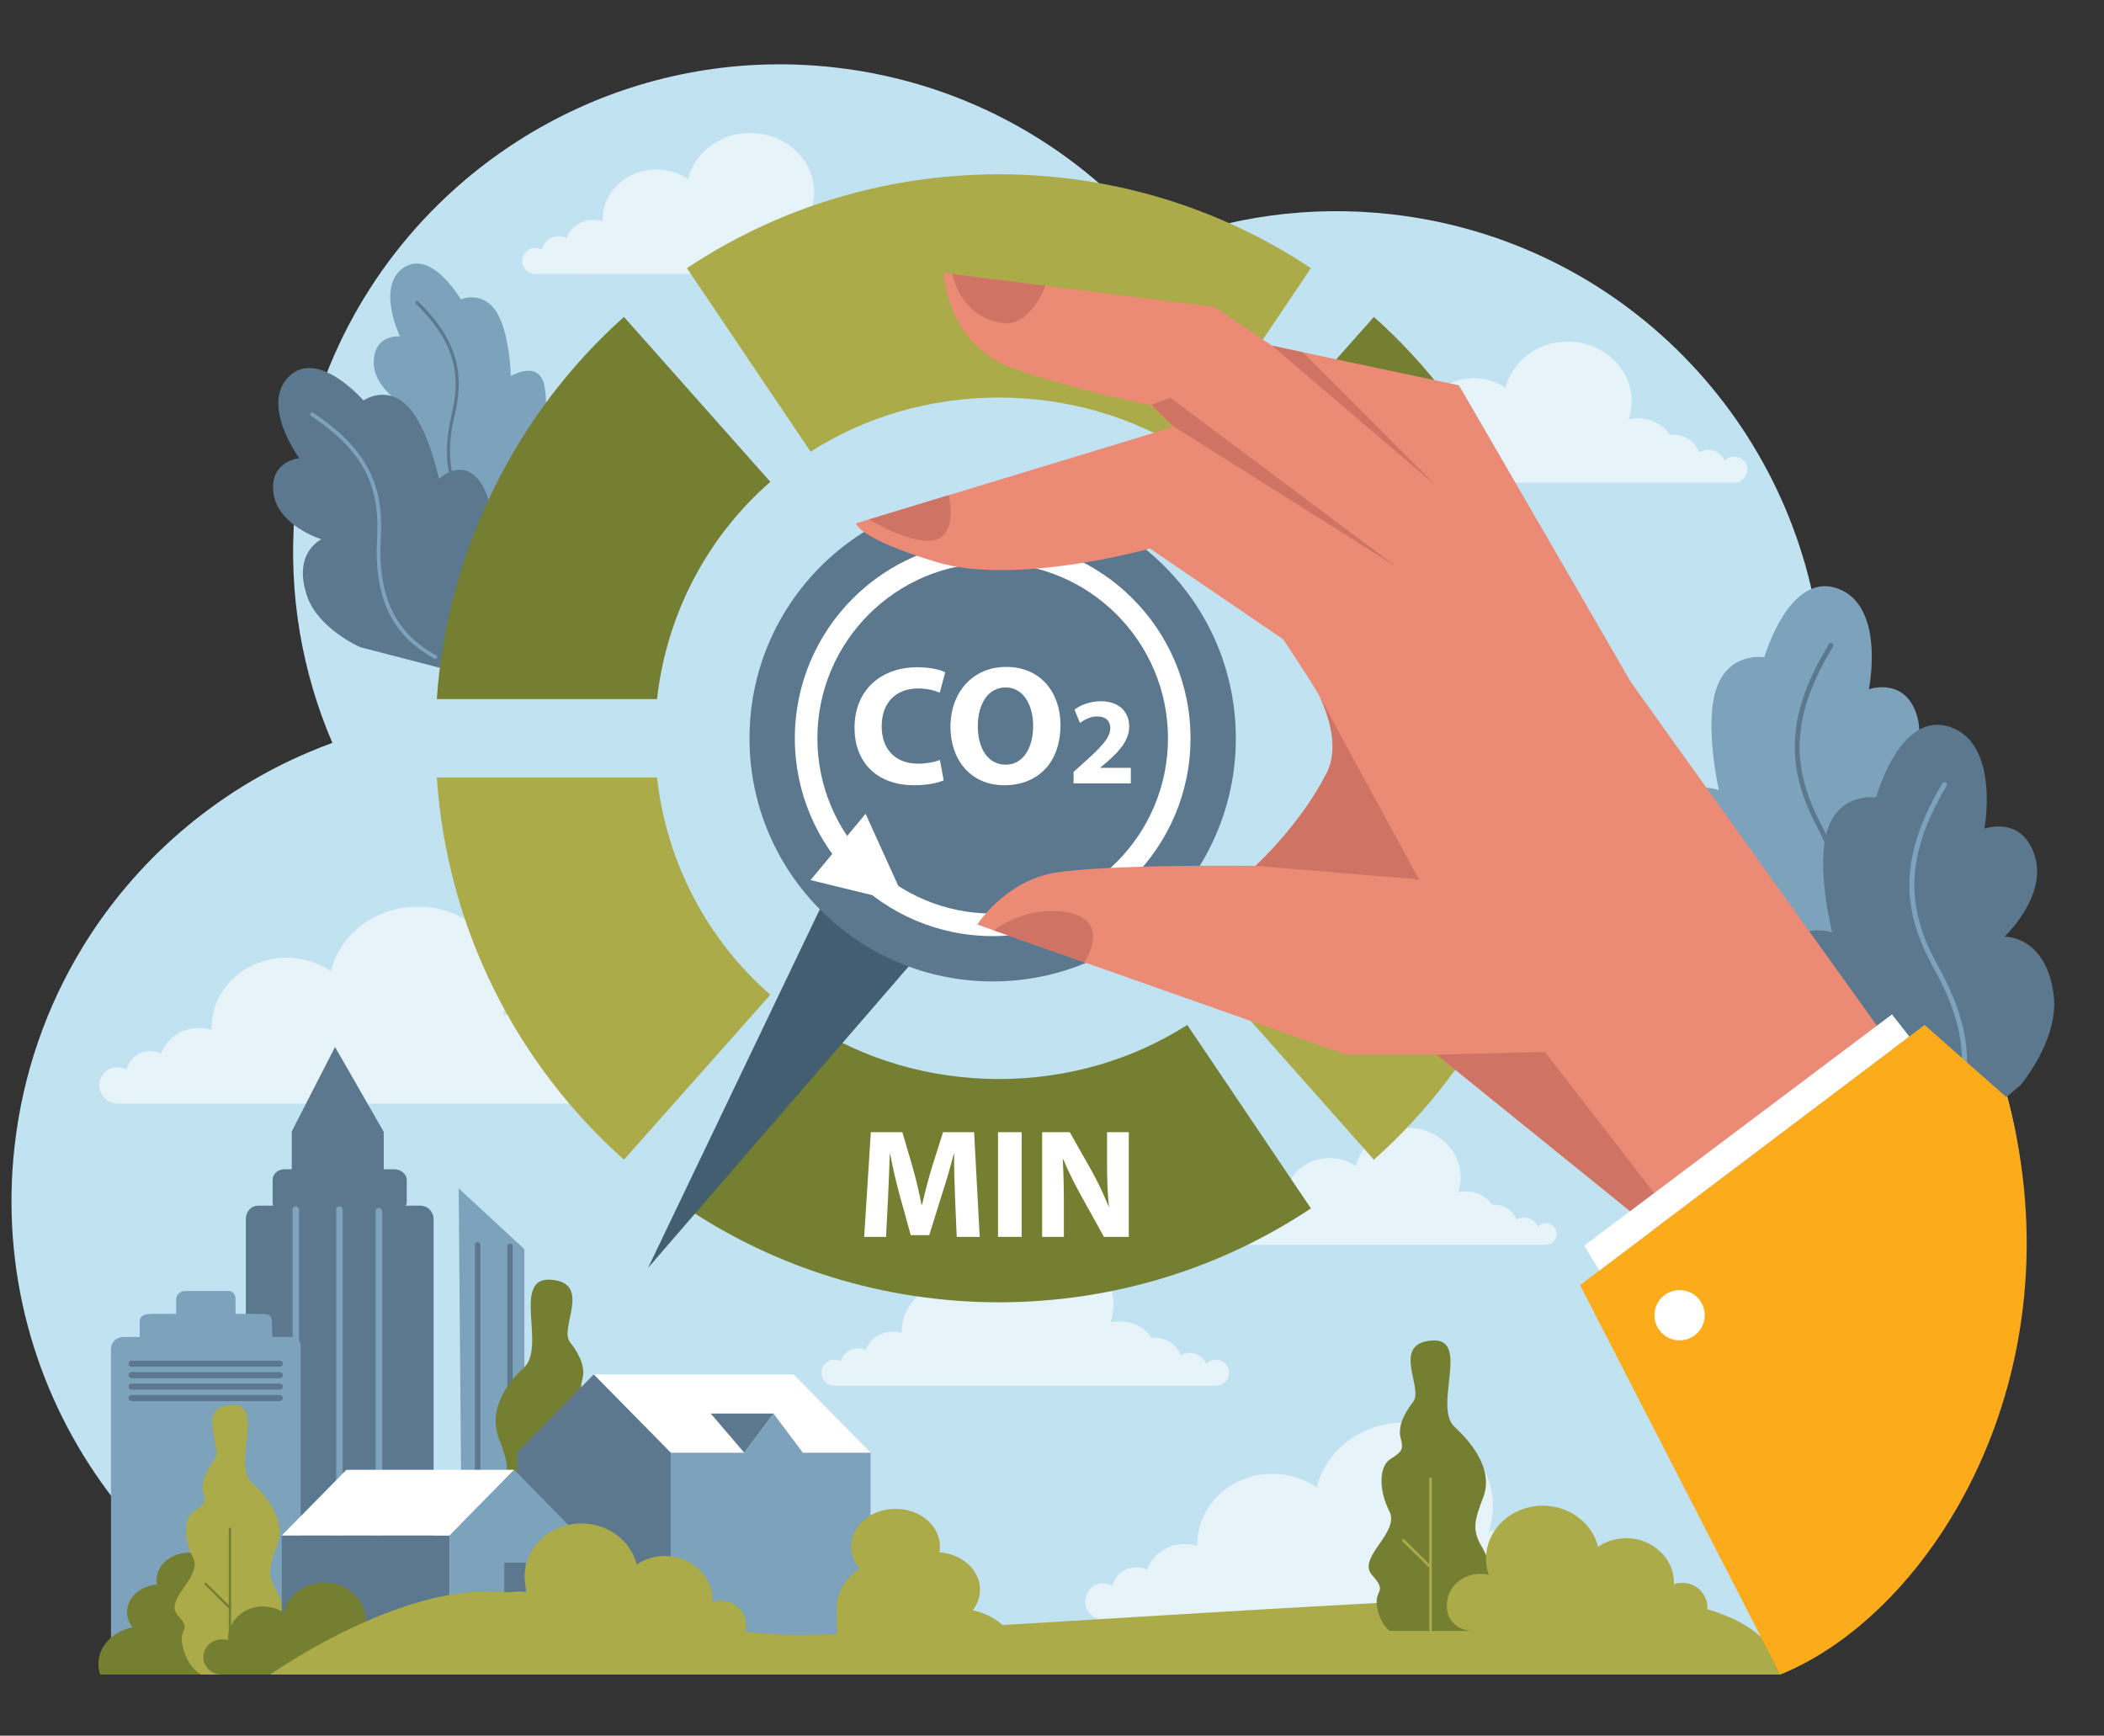 <?xml version="1.0" encoding="UTF-8" standalone="no"?>
<!-- Created with Inkscape (http://www.inkscape.org/) -->

<svg
   version="1.1"
   id="svg1"
   width="2445.303"
   height="2017.456"
   viewBox="0 0 2445.303 2017.456"
   xmlns="http://www.w3.org/2000/svg"
   xmlns:svg="http://www.w3.org/2000/svg">
  <rect x="0" y="0" width="2445.303" height="2017.456" fill="#333333" stroke="none"/>
  <defs
     id="defs1" />
  <g
     id="g1"
     transform="translate(-3592.372,-586.873)">
    <path
       id="path134"
       d="m 5940.986,2072 c -1.2,10.52 -2.653,20.92 -4.413,31.253 -26.24,155.573 -114.587,286.853 -236.4,371.053 -34.027,23.507 -70.68,43.347 -109.267,59.027 H 4041.427 c -275.147,-64.72 -464.52,-326.32 -432.107,-614.187 9.547,-84.6 37.253,-162.693 78.8,-230.893 62.107,-101.973 155.16,-181.747 264.693,-227.747 8.507,-3.6 17.12,-6.96 25.84,-10.147 -35.16,-81.867 -51.4,-173.093 -43.8,-267.587 0.44,-6.133 1.08,-12.267 1.76,-18.453 16.093,-142.733 83.92,-267.133 182.747,-356.413 75.773,-68.467 169.733,-116.333 272.493,-136.107 54.84,-10.587 112.147,-13.133 170.547,-6.547 153.773,17.333 286.227,94.787 376.507,206.253 83.227,-32.787 175.387,-46.267 270.467,-35.56 268.973,30.293 472.533,244.413 499.52,503.013 4.2,40.053 4.16,81.12 -0.52,122.787 -2.92,26.267 -7.747,52.027 -14.147,77.027 113.28,76.187 196.267,191.747 231.52,324.787 17.56,66.04 23.373,136.413 15.24,208.44"
       style="fill:#c1e2f1;fill-opacity:1;fill-rule:nonzero;stroke:none;stroke-width:0.133" />
    <path
       id="path135"
       d="m 5799.173,1682.68 c 0,0 44.36,-51.44 39.587,-101.907 -6.547,-69.48 -54.253,-68.613 -54.253,-68.613 0,0 49.76,-45.64 36.053,-92.56 -13.693,-46.92 -56.147,-31.52 -56.147,-31.52 0,0 19.84,-97.293 -36.507,-117.213 -56.347,-19.92 -85,80.027 -85,80.027 0,0 -39.84,-6.933 -55.187,34.84 -15.333,41.787 2.333,119.387 2.333,119.387 0,0 -54.093,-17.067 -53.733,32.72 0.347,49.8 163.4,226.333 163.4,226.333 l 99.453,-81.493"
       style="fill:#7da2bc;fill-opacity:1;fill-rule:nonzero;stroke:none;stroke-width:0.133" />
    <path
       id="path136"
       d="m 5706.013,1746.493 c 0.173,-0.147 0.333,-0.307 0.48,-0.507 42.707,-58.187 43.707,-121.507 3.16,-199.253 -31.533,-60.493 -41.387,-119.053 13.04,-208.253 0.787,-1.307 0.387,-3.04 -0.907,-3.88 -1.293,-0.84 -2.987,-0.453 -3.787,0.853 -55.813,91.453 -45.64,151.64 -13.2,213.853 39.427,75.6 38.547,137.013 -2.733,193.267 -0.907,1.227 -0.653,3 0.573,3.947 1.027,0.8 2.427,0.747 3.373,-0.027"
       style="fill:#5c788e;fill-opacity:1;fill-rule:nonzero;stroke:none;stroke-width:0.133" />
    <path
       id="path137"
       d="m 5940.693,1848.147 c 0,0 44.56,-52.613 38.6,-103.68 -8.227,-70.293 -57.307,-68.88 -57.307,-68.88 0,0 50.24,-46.787 35.16,-94.16 -15.093,-47.373 -58.453,-31.293 -58.453,-31.293 0,0 18.347,-98.76 -40.067,-118.307 -58.4,-19.547 -85.773,82.013 -85.773,82.013 0,0 -41.147,-6.573 -56.04,35.92 -14.907,42.493 4.92,120.893 4.92,120.893 0,0 -47.573,-15.973 -54.6,33.76 -11.107,78.547 129.307,265.667 129.307,265.667 l 144.253,-121.933"
       style="fill:#5c788e;fill-opacity:1;fill-rule:nonzero;stroke:none;stroke-width:0.133" />
    <path
       id="path138"
       d="m 5846.186,1913.827 c 0.187,-0.147 0.347,-0.32 0.48,-0.507 42.72,-59.427 42.4,-123.573 -0.96,-201.867 -33.747,-60.92 -45.133,-120.12 8.987,-211.08 0.8,-1.333 0.347,-3.093 -1,-3.933 -1.347,-0.827 -3.093,-0.427 -3.88,0.907 -55.493,93.28 -43.76,154.12 -9.053,216.773 42.173,76.12 42.573,138.333 1.28,195.787 -0.907,1.253 -0.6,3.04 0.68,3.987 1.08,0.8 2.507,0.733 3.467,-0.067"
       style="fill:#7da2bc;fill-opacity:1;fill-rule:nonzero;stroke:none;stroke-width:0.133" />
    <path
       id="path139"
       d="m 4082.28,1169.547 c 0,0 -36.24,-25.427 -41.293,-58.08 -6.947,-44.947 23.347,-52.013 23.347,-52.013 0,0 -38.733,-20.893 -37.573,-52.733 1.16,-31.84 30.44,-28.88 30.44,-28.88 0,0 -28.067,-58.32 4.36,-79.893 32.427,-21.587 66.493,36.987 66.493,36.987 0,0 24.067,-10.747 40.427,13.213 16.373,23.947 17.6,75.8 17.6,75.8 0,0 33.293,-19.813 39.173,12.107 14.667,79.6 -67.107,169.107 -67.107,169.107 l -75.867,-35.613"
       style="fill:#7da2bc;fill-opacity:1;fill-rule:nonzero;stroke:none;stroke-width:0.133" />
    <path
       id="path140"
       d="m 4151.333,1194.987 c -0.133,-0.053 -0.253,-0.133 -0.373,-0.24 -36.28,-29.947 -47.027,-69.8 -33.827,-125.4 10.28,-43.267 7.16,-81.84 -41.48,-129.52 -0.707,-0.693 -0.733,-1.853 -0.053,-2.6 0.68,-0.733 1.813,-0.76 2.533,-0.053 49.867,48.88 53.053,88.533 42.48,133.027 -12.827,54.067 -2.48,92.733 32.6,121.68 0.76,0.64 0.88,1.8 0.267,2.587 -0.533,0.667 -1.413,0.867 -2.147,0.52"
       style="fill:#5c788e;fill-opacity:1;fill-rule:nonzero;stroke:none;stroke-width:0.133" />
    <path
       id="path141"
       d="m 4010.747,1339.053 c 0,0 -48.32,-21.4 -61.267,-58.627 -17.827,-51.24 16.507,-66.667 16.507,-66.667 0,0 -50.293,-15.48 -55.707,-53.213 -5.427,-37.72 29.867,-41.12 29.867,-41.12 0,0 -45.667,-62.013 -11.907,-95.013 33.76,-33 86.587,27.933 86.587,27.933 0,0 26.173,-18.293 50.667,6.04 24.48,24.333 37,85.053 37,85.053 0,0 27.48,-26.92 48.947,5.04 33.907,50.467 3.4,227.92 3.4,227.92 l -144.093,-37.347"
       style="fill:#5c788e;fill-opacity:1;fill-rule:nonzero;stroke:none;stroke-width:0.133" />
    <path
       id="path142"
       d="m 4097.893,1352.787 c -0.173,-0.04 -0.333,-0.107 -0.493,-0.187 -49.333,-26.72 -70.547,-71.08 -66.8,-139.6 2.92,-53.293 -9.013,-97.947 -76.747,-142.613 -0.987,-0.653 -1.267,-2.013 -0.613,-3.04 0.653,-1.027 1.987,-1.32 2.987,-0.667 69.453,45.8 81.68,91.693 78.68,146.52 -3.653,66.6 16.853,109.653 64.547,135.493 1.04,0.56 1.427,1.893 0.867,2.973 -0.48,0.92 -1.493,1.347 -2.427,1.12"
       style="fill:#7da2bc;fill-opacity:1;fill-rule:nonzero;stroke:none;stroke-width:0.133" />
    <path
       id="path143"
       d="m 4348.227,1869.653 -0.2,-0.013 h -510.96 l -13.973,0.013 -0.213,-0.013 h -93.76 l -0.187,0.013 c -11.693,0 -21.173,-9.48 -21.173,-21.173 0,-11.693 9.48,-21.173 21.173,-21.173 3.707,0 7.2,0.973 10.24,2.653 3.373,-12.267 14.573,-21.28 27.907,-21.28 4.507,0 8.747,1.053 12.547,2.88 5.4,-14.64 18.493,-26.2 35.387,-29.107 2.853,-0.493 5.667,-0.733 8.413,-0.733 5.173,0 10.12,0.827 14.773,2.28 -0.027,-0.76 -0.067,-1.52 -0.067,-2.293 -0.027,-45.04 39.04,-81.587 87.267,-81.627 0.027,0 0.053,0 0.08,0 19.213,0 36.973,5.813 51.4,15.653 10.613,-43 51.827,-75.08 101.093,-75.08 2.68,0 5.373,0.093 8.093,0.28 49.347,3.493 89.72,39.973 95.053,85.933 1.627,14.08 -0.013,27.64 -4.253,40.107 4.84,-1.16 9.893,-1.787 15.093,-1.787 0.027,0 0.04,0 0.053,0 21.587,0 40.733,10.56 51.653,26.413 1.533,-0.147 3.093,-0.24 4.667,-0.24 19.387,0 35.973,11.867 42.853,28.747 4.293,-2.467 9.267,-3.88 14.56,-3.88 12.147,0 22.52,7.467 26.813,18.053 3.867,-4.267 9.44,-6.973 15.667,-6.973 11.693,0 21.16,9.48 21.16,21.173 0,11.693 -9.467,21.173 -21.16,21.173"
       style="fill:#e6f3f9;fill-opacity:1;fill-rule:nonzero;stroke:none;stroke-width:0.133" />
    <path
       id="path144"
       d="m 5005.667,2197.653 -0.147,-0.013 h -365.88 l -10,0.013 -0.16,-0.013 h -67.133 l -0.147,0.013 c -8.36,0 -15.147,-6.787 -15.147,-15.16 0,-8.373 6.787,-15.16 15.147,-15.16 2.667,0 5.173,0.693 7.347,1.893 2.413,-8.773 10.427,-15.24 19.987,-15.24 3.213,0 6.253,0.76 8.973,2.067 3.867,-10.48 13.24,-18.76 25.347,-20.84 2.04,-0.36 4.053,-0.52 6.013,-0.52 3.707,0 7.253,0.587 10.587,1.627 -0.013,-0.547 -0.053,-1.093 -0.053,-1.64 -0.013,-32.253 27.96,-58.427 62.493,-58.453 0.013,0 0.04,0 0.053,0 13.76,0 26.48,4.173 36.813,11.213 7.6,-30.8 37.107,-53.76 72.387,-53.76 1.92,0 3.853,0.067 5.8,0.2 35.333,2.507 64.24,28.627 68.053,61.533 1.173,10.08 0,19.787 -3.04,28.707 3.467,-0.827 7.08,-1.267 10.813,-1.267 0.013,0 0.027,0 0.04,0 15.453,0 29.16,7.56 36.987,18.907 1.093,-0.107 2.213,-0.16 3.333,-0.16 13.88,0 25.76,8.493 30.693,20.573 3.067,-1.76 6.627,-2.773 10.413,-2.773 8.707,0 16.133,5.347 19.2,12.92 2.773,-3.053 6.773,-4.987 11.227,-4.987 8.373,0 15.16,6.787 15.16,15.16 0,8.373 -6.787,15.16 -15.16,15.16"
       style="fill:#e6f3f9;fill-opacity:1;fill-rule:nonzero;stroke:none;stroke-width:0.133" />
    <path
       id="path145"
       d="m 5608.013,1147.893 h -0.147 -254.32 C 5317.333,1085.44 5287.92,1034.72 5287.92,1034.72 l -10.373,-2.2 c 8.347,-3.867 17.747,-6.04 27.693,-6.04 0.013,0 0.04,0 0.053,0 13.76,0 26.48,4.16 36.813,11.2 7.6,-30.787 37.107,-53.76 72.387,-53.76 1.92,0 3.853,0.067 5.787,0.2 35.333,2.507 64.253,28.627 68.067,61.533 1.173,10.093 0,19.787 -3.04,28.72 3.467,-0.827 7.08,-1.28 10.813,-1.28 15.467,-0.013 29.2,7.547 37.013,18.92 1.107,-0.107 2.227,-0.173 3.347,-0.173 13.88,0 25.747,8.493 30.693,20.587 3.067,-1.773 6.627,-2.787 10.413,-2.787 8.707,0 16.133,5.347 19.2,12.933 2.773,-3.053 6.773,-4.987 11.227,-4.987 8.36,0 15.147,6.787 15.147,15.16 0,8.36 -6.787,15.147 -15.147,15.147"
       style="fill:#e6f3f9;fill-opacity:1;fill-rule:nonzero;stroke:none;stroke-width:0.133" />
    <path
       id="path146"
       d="m 5389.013,2033.84 h -368.36 c -6.947,0 -12.587,-5.627 -12.587,-12.587 0,-6.96 5.64,-12.587 12.587,-12.587 2.213,0 4.293,0.573 6.093,1.573 2.013,-7.293 8.68,-12.667 16.6,-12.667 2.68,0 5.2,0.64 7.467,1.72 3.213,-8.707 11,-15.587 21.053,-17.32 1.693,-0.293 3.36,-0.427 4.987,-0.427 3.08,0 6.027,0.493 8.8,1.347 -0.013,-0.453 -0.04,-0.893 -0.04,-1.36 -0.013,-26.787 23.213,-48.533 51.907,-48.547 0.013,0 0.027,0 0.04,0 11.427,0 22,3.453 30.573,9.307 1.827,-7.373 5.16,-14.213 9.693,-20.213 l 11.307,12.747 c 13.32,-11.867 26.16,-24.28 38.467,-37.187 0.227,0 0.453,0 0.667,0 1.6,0 3.2,0.053 4.813,0.173 29.347,2.067 53.373,23.773 56.533,51.107 0.973,8.373 0,16.44 -2.52,23.853 2.867,-0.693 5.88,-1.067 8.973,-1.067 0.013,0 0.027,0 0.027,0 12.853,0 24.24,6.28 30.733,15.72 0.907,-0.093 1.84,-0.147 2.773,-0.147 11.533,0 21.387,7.053 25.493,17.093 2.547,-1.467 5.507,-2.307 8.653,-2.307 7.227,0 13.4,4.44 15.947,10.747 2.307,-2.547 5.627,-4.147 9.32,-4.147 6.947,0 12.587,5.627 12.587,12.587 0,6.96 -5.64,12.587 -12.587,12.587"
       style="fill:#e6f3f9;fill-opacity:1;fill-rule:nonzero;stroke:none;stroke-width:0.133" />
    <path
       id="path147"
       d="m 4281.853,905.333 -0.147,-0.013 h -67.147 l -0.133,0.013 c -8.373,0 -15.16,-6.787 -15.16,-15.16 0,-8.373 6.787,-15.16 15.16,-15.16 2.667,0 5.16,0.693 7.333,1.893 2.413,-8.773 10.44,-15.24 19.987,-15.24 3.227,0 6.267,0.76 8.987,2.067 3.867,-10.48 13.24,-18.76 25.333,-20.84 2.053,-0.36 4.067,-0.52 6.027,-0.52 3.707,0 7.253,0.587 10.573,1.627 -0.013,-0.547 -0.04,-1.093 -0.04,-1.64 -0.027,-32.253 27.96,-58.427 62.493,-58.453 0.013,0 0.027,0 0.04,0 13.773,0 26.493,4.173 36.813,11.213 7.6,-30.8 37.12,-53.76 72.4,-53.76 1.907,0 3.84,0.067 5.787,0.2 35.333,2.493 64.253,28.613 68.067,61.52 0.92,7.933 0.387,15.627 -1.36,22.88 -52.067,18.16 -101.067,42.68 -146.093,72.64 l 4.52,6.72 h -103.44 l -10,0.013"
       style="fill:#e6f3f9;fill-opacity:1;fill-rule:nonzero;stroke:none;stroke-width:0.133" />
    <path
       id="path148"
       d="m 5494.026,2469.547 -0.2,-0.013 h -510.973 l -13.96,0.013 -0.213,-0.013 h -93.76 l -0.2,0.013 c -11.693,0 -21.16,-9.48 -21.16,-21.173 0,-11.68 9.467,-21.16 21.16,-21.16 3.72,0 7.213,0.96 10.253,2.64 3.373,-12.253 14.573,-21.28 27.907,-21.28 4.493,0 8.733,1.053 12.533,2.893 5.4,-14.64 18.507,-26.2 35.4,-29.12 2.853,-0.493 5.653,-0.733 8.4,-0.733 5.173,0 10.133,0.827 14.773,2.28 -0.013,-0.76 -0.053,-1.52 -0.053,-2.28 -0.04,-45.053 39.04,-81.6 87.267,-81.64 0.027,0 0.04,0 0.067,0 19.227,0 36.987,5.827 51.413,15.653 10.613,-43 51.827,-75.08 101.093,-75.08 2.667,0 5.373,0.093 8.093,0.293 49.333,3.493 89.72,39.973 95.04,85.92 1.64,14.093 0,27.64 -4.24,40.107 4.827,-1.16 9.893,-1.787 15.093,-1.787 0.013,0 0.027,0 0.04,0 21.6,0 40.747,10.56 51.667,26.427 1.533,-0.16 3.093,-0.24 4.667,-0.24 19.373,0 35.96,11.867 42.853,28.733 4.28,-2.467 9.253,-3.88 14.547,-3.88 12.16,0 22.533,7.467 26.813,18.067 3.88,-4.28 9.453,-6.973 15.68,-6.973 11.68,0 21.16,9.48 21.16,21.16 0,11.693 -9.48,21.173 -21.16,21.173"
       style="fill:#e6f3f9;fill-opacity:1;fill-rule:nonzero;stroke:none;stroke-width:0.133" />
    <path
       id="path149"
       d="m 4125.467,1968.187 76.36,70.667 v 369.2 h -72.733 l -3.627,-439.867"
       style="fill:#7da2bc;fill-opacity:1;fill-rule:nonzero;stroke:none;stroke-width:0.133" />
    <path
       id="path150"
       d="m 4147.533,2363.107 v 0 c -1.707,0 -3.107,-1.387 -3.107,-3.107 v -326.107 c 0,-1.707 1.4,-3.107 3.107,-3.107 1.707,0 3.107,1.4 3.107,3.107 V 2360 c 0,1.72 -1.4,3.107 -3.107,3.107"
       style="fill:#5c788e;fill-opacity:1;fill-rule:nonzero;stroke:none;stroke-width:0.133" />
    <path
       id="path151"
       d="m 4185.2,2364.667 v 0 c -1.72,0 -3.107,-1.4 -3.107,-3.107 v -326.107 c 0,-1.707 1.387,-3.107 3.107,-3.107 1.707,0 3.093,1.4 3.093,3.107 V 2361.56 c 0,1.707 -1.387,3.107 -3.093,3.107"
       style="fill:#5c788e;fill-opacity:1;fill-rule:nonzero;stroke:none;stroke-width:0.133" />
    <path
       id="path152"
       d="m 4081,1988.293 h -17.627 c 0.253,0 1.733,-1.907 1.733,-2.987 v -26.813 c 0,-7.173 -7.187,-12.507 -14.36,-12.507 h -12.36 v -43.4 l -56.64,-98.733 -50.24,98.027 v 44.107 h -8.787 c -7.187,0 -13.48,5.333 -13.48,12.507 v 26.813 c 0,1.08 0.587,2.987 0.84,2.987 h -17.627 c -8.6,0 -14.387,7.16 -14.387,15.76 v 442.853 c 0,8.6 5.787,15.667 14.387,15.667 h 188.547 c 8.613,0 15.28,-7.067 15.28,-15.667 v -442.853 c 0,-8.6 -6.667,-15.76 -15.28,-15.76"
       style="fill:#5c788e;fill-opacity:1;fill-rule:nonzero;stroke:none;stroke-width:0.133" />
    <path
       id="path153"
       d="m 3936.173,2394.36 v 0 c -2.08,0 -3.787,-1.707 -3.787,-3.787 V 1992.8 c 0,-2.08 1.707,-3.787 3.787,-3.787 2.093,0 3.787,1.707 3.787,3.787 v 397.773 c 0,2.08 -1.693,3.787 -3.787,3.787"
       style="fill:#7da2bc;fill-opacity:1;fill-rule:nonzero;stroke:none;stroke-width:0.133" />
    <path
       id="path154"
       d="m 3986.84,2394.36 v 0 c -2.08,0 -3.787,-1.707 -3.787,-3.787 V 1992.8 c 0,-2.08 1.707,-3.787 3.787,-3.787 2.093,0 3.8,1.707 3.8,3.787 v 397.773 c 0,2.08 -1.707,3.787 -3.8,3.787"
       style="fill:#7da2bc;fill-opacity:1;fill-rule:nonzero;stroke:none;stroke-width:0.133" />
    <path
       id="path155"
       d="m 4032.773,2396.253 v 0 c -2.08,0 -3.787,-1.707 -3.787,-3.787 v -397.773 c 0,-2.08 1.707,-3.787 3.787,-3.787 2.093,0 3.8,1.707 3.8,3.787 v 397.773 c 0,2.08 -1.707,3.787 -3.8,3.787"
       style="fill:#7da2bc;fill-opacity:1;fill-rule:nonzero;stroke:none;stroke-width:0.133" />
    <path
       id="path156"
       d="m 3929.707,2140.88 -20.96,-0.093 -0.36,-18.187 c 0,-6.053 -3.68,-8.44 -9.733,-8.44 l -32.507,-0.173 -0.067,-17.32 c 0,-5.08 -3.2,-9.227 -8.28,-9.227 h -50.427 c -5.08,0 -10.32,4.147 -10.32,9.227 l 0.027,17.32 -30.547,0.173 c -6.053,0 -11.787,2.387 -11.787,8.44 l -0.013,18.28 h -19.253 c -7.773,0 -14.133,6.347 -14.133,14.12 v 367.667 h 220.44 v -370.573 c 0,-7.04 -5.04,-11.213 -12.08,-11.213"
       style="fill:#7da2bc;fill-opacity:1;fill-rule:nonzero;stroke:none;stroke-width:0.133" />
    <path
       id="path157"
       d="m 3917.64,2175.52 h -172.493 c -1.853,0 -3.373,-1.52 -3.373,-3.373 v -0.36 c 0,-1.853 1.52,-3.373 3.373,-3.373 h 172.493 c 1.853,0 3.373,1.52 3.373,3.373 v 0.36 c 0,1.853 -1.52,3.373 -3.373,3.373"
       style="fill:#5c788e;fill-opacity:1;fill-rule:nonzero;stroke:none;stroke-width:0.133" />
    <path
       id="path158"
       d="m 3917.64,2188.84 h -172.493 c -1.853,0 -3.373,-1.52 -3.373,-3.373 v -0.36 c 0,-1.853 1.52,-3.373 3.373,-3.373 h 172.493 c 1.853,0 3.373,1.52 3.373,3.373 v 0.36 c 0,1.853 -1.52,3.373 -3.373,3.373"
       style="fill:#5c788e;fill-opacity:1;fill-rule:nonzero;stroke:none;stroke-width:0.133" />
    <path
       id="path159"
       d="m 3917.64,2215.48 h -172.493 c -1.853,0 -3.373,-1.52 -3.373,-3.373 v -0.36 c 0,-1.853 1.52,-3.373 3.373,-3.373 h 172.493 c 1.853,0 3.373,1.52 3.373,3.373 v 0.36 c 0,1.853 -1.52,3.373 -3.373,3.373"
       style="fill:#5c788e;fill-opacity:1;fill-rule:nonzero;stroke:none;stroke-width:0.133" />
    <path
       id="path160"
       d="m 3917.64,2202.16 h -172.493 c -1.853,0 -3.373,-1.52 -3.373,-3.373 v -0.36 c 0,-1.853 1.52,-3.373 3.373,-3.373 h 172.493 c 1.853,0 3.373,1.52 3.373,3.373 v 0.36 c 0,1.853 -1.52,3.373 -3.373,3.373"
       style="fill:#5c788e;fill-opacity:1;fill-rule:nonzero;stroke:none;stroke-width:0.133" />
    <path
       id="path161"
       d="m 4166.2,2407.88 c 7.587,10.307 14.707,18.067 22.64,23.16 h 95.28 c 17.08,-5.507 21.293,-20.787 20.027,-35.373 -1.627,-18.52 -16.667,-23.44 -5.507,-39.707 0.413,-0.573 0.88,-1.213 1.453,-1.907 0.747,-1.107 1.733,-2.267 2.84,-3.48 2.893,-3.24 4.107,-6.653 4.107,-10.24 0,-19.507 -35.307,-43.533 -24.307,-65.013 10.413,-20.48 11.8,-42.307 5.147,-54.413 -1.627,-2.893 -3.653,-5.267 -6.2,-6.88 -13.013,-8.28 -16.08,-10.88 -12.493,-23.853 3.64,-12.96 -2.093,-27.493 -14.533,-43.587 -12.44,-16.093 25.987,-68.013 -21.307,-72.187 -47.173,-4.16 -5.92,78.067 -31.907,101.973 -25.933,23.853 -40.213,53.747 -29.333,82.347 10.947,28.533 13.547,38.893 1.04,59.667 -12.44,20.787 -29.92,58.36 -6.947,89.493"
       style="fill:#757f31;fill-opacity:1;fill-rule:nonzero;stroke:none;stroke-width:0.133" />
    <path
       id="path162"
       d="m 4232.773,2237.24 v 193.8 h 3.013 v -193.8 c 0,-0.867 -0.64,-1.56 -1.507,-1.56 -0.867,0 -1.507,0.693 -1.507,1.56"
       style="fill:#757f31;fill-opacity:1;fill-rule:nonzero;stroke:none;stroke-width:0.133" />
    <path
       id="path163"
       d="m 4234.293,2342.707 c 0.387,0 0.773,-0.147 1.067,-0.44 l 32,-31.667 c 0.587,-0.587 0.6,-1.56 0,-2.147 -0.587,-0.613 -1.56,-0.613 -2.147,-0.013 l -32,31.653 c -0.6,0.6 -0.6,1.56 -0.013,2.16 0.307,0.307 0.693,0.453 1.093,0.453"
       style="fill:#757f31;fill-opacity:1;fill-rule:nonzero;stroke:none;stroke-width:0.133" />
    <path
       id="path164"
       d="m 4234.293,2415.973 c 0.387,0 0.787,-0.147 1.08,-0.453 0.587,-0.6 0.587,-1.573 -0.013,-2.16 l -40.16,-39.52 c -0.6,-0.587 -1.573,-0.587 -2.16,0.027 -0.587,0.6 -0.587,1.56 0.013,2.147 l 40.16,39.52 c 0.307,0.293 0.693,0.44 1.08,0.44"
       style="fill:#5c788e;fill-opacity:1;fill-rule:nonzero;stroke:none;stroke-width:0.133" />
    <path
       id="path165"
       d="m 3862.667,2477 c 0,24.28 -1.933,56.333 -1.933,56.333 h -151.88 c -1.36,-3.907 -2.107,-8.08 -2.107,-12.36 0,-20.627 16.813,-37.907 39.48,-42.627 -3.92,-5.067 -6.2,-11.093 -6.2,-17.573 0,-16.827 15.267,-30.613 34.733,-32.027 -0.307,-1.64 -0.493,-3.267 -0.493,-4.987 0,-17.76 17,-32.16 38,-32.16 21,0 37.987,14.4 37.987,32.16 0,7.04 -2.68,13.56 -7.267,18.84 11.973,8.08 19.68,20.48 19.68,34.4"
       style="fill:#757f31;fill-opacity:1;fill-rule:nonzero;stroke:none;stroke-width:0.133" />
    <path
       id="path166"
       d="m 3798.867,2464.173 c 16.52,18.387 2.333,14.72 5.067,32.173 1.787,11.333 6.853,27.187 21.853,36.987 h 66.547 c 5.267,-3.667 10.933,-8.8 18.067,-15.92 20.653,-20.667 14.253,-63.307 3.267,-81.693 -11.067,-18.387 -8.733,-27.507 0.867,-52.76 9.653,-25.253 -6.867,-51.907 -29.787,-73.027 -22.987,-21.12 17.387,-93.68 -24.387,-89.947 -41.773,3.667 -7.8,49.573 -18.787,63.76 -2,2.6 -3.867,5.2 -5.4,7.733 -7.2,11.187 -10.053,21.52 -7.467,30.84 3.2,11.467 0.467,13.8 -10.987,21.12 -11.533,7.333 -12.387,31.653 -0.933,54.173 11.453,22.52 -34.44,48.24 -17.92,66.56"
       style="fill:#abab49;fill-opacity:1;fill-rule:nonzero;stroke:none;stroke-width:0.133" />
    <path
       id="path167"
       d="m 3858.227,2363.973 v 169.36 h 2.733 v -169.36 c 0,-0.733 -0.6,-1.333 -1.4,-1.333 -0.733,0 -1.333,0.6 -1.333,1.333"
       style="fill:#757f31;fill-opacity:1;fill-rule:nonzero;stroke:none;stroke-width:0.133" />
    <path
       id="path168"
       d="m 3859.587,2457.227 c -0.347,0 -0.68,-0.133 -0.947,-0.387 l -28.293,-28 c -0.533,-0.533 -0.533,-1.387 -0.013,-1.907 0.52,-0.533 1.387,-0.547 1.907,-0.013 l 28.293,28 c 0.533,0.52 0.533,1.373 0.013,1.907 -0.267,0.267 -0.613,0.4 -0.96,0.4"
       style="fill:#757f31;fill-opacity:1;fill-rule:nonzero;stroke:none;stroke-width:0.133" />
    <path
       id="path169"
       d="m 3859.587,2502.667 c -0.347,0 -0.693,-0.133 -0.96,-0.4 -0.52,-0.533 -0.52,-1.373 0.013,-1.907 l 35.52,-34.947 c 0.533,-0.52 1.387,-0.507 1.907,0.027 0.52,0.52 0.52,1.373 -0.013,1.907 l -35.52,34.947 c -0.267,0.253 -0.6,0.373 -0.947,0.373"
       style="fill:#5c788e;fill-opacity:1;fill-rule:nonzero;stroke:none;stroke-width:0.133" />
    <path
       id="path170"
       d="m 4371.88,2492.733 h 232.293 v -217.36 h -232.293 v 217.36"
       style="fill:#7da2bc;fill-opacity:1;fill-rule:nonzero;stroke:none;stroke-width:0.133" />
    <path
       id="path171"
       d="m 4604.173,2275.373 h -232.293 l -89.48,-90.907 h 232.293 l 89.48,90.907"
       style="fill:#ffffff;fill-opacity:1;fill-rule:nonzero;stroke:none;stroke-width:0.133" />
    <path
       id="path172"
       d="m 4282.4,2184.467 -89.16,90.907 v 192.52 h 178.64 v -192.52 l -89.48,-90.907"
       style="fill:#5c788e;fill-opacity:1;fill-rule:nonzero;stroke:none;stroke-width:0.133" />
    <path
       id="path173"
       d="m 4525.427,2275.373 -34.08,15.947 -34.093,-15.947 34.093,-45.453 34.08,45.453"
       style="fill:#7da2bc;fill-opacity:1;fill-rule:nonzero;stroke:none;stroke-width:0.133" />
    <path
       id="path174"
       d="m 4491.347,2229.92 h -72.933 l 38.84,45.453 z"
       style="fill:#5c788e;fill-opacity:1;fill-rule:nonzero;stroke:none;stroke-width:0.133" />
    <path
       id="path175"
       d="m 4114.907,2533.307 h -195.04 v -161.653 h 195.04 v 161.653"
       style="fill:#5c788e;fill-opacity:1;fill-rule:nonzero;stroke:none;stroke-width:0.133" />
    <path
       id="path176"
       d="m 3919.867,2371.653 h 195.04 l 75.133,-76.32 h -195.053 l -75.12,76.32"
       style="fill:#ffffff;fill-opacity:1;fill-rule:nonzero;stroke:none;stroke-width:0.133" />
    <path
       id="path177"
       d="m 4190.04,2295.333 74.867,76.32 v 161.653 h -150 v -161.653 l 75.133,-76.32"
       style="fill:#7da2bc;fill-opacity:1;fill-rule:nonzero;stroke:none;stroke-width:0.133" />
    <path
       id="path178"
       d="m 4178.427,2445.493 h 24.933 V 2403.2 h -24.933 v 42.293"
       style="fill:#5c788e;fill-opacity:1;fill-rule:nonzero;stroke:none;stroke-width:0.133" />
    <path
       id="path179"
       d="m 3846.44,2492.6 c 3.84,-0.653 7.507,-0.307 10.827,0.733 -0.013,-0.36 -0.027,-0.72 -0.027,-1.067 -0.013,-21.04 18.24,-38.12 40.76,-38.133 8.987,0 17.293,2.707 24.04,7.307 5.227,-21.173 26.347,-36.667 51,-34.933 23.04,1.64 41.907,18.68 44.4,40.133 0.76,6.587 -0.013,12.92 -1.987,18.733 2.253,-0.533 4.613,-0.827 7.053,-0.827 15.653,-0.013 28.6,11.827 28.613,26.427 v 0.053 2.04 c 0.013,11.12 -9.627,20.133 -21.533,20.147 l -179.373,0.12 c -11.893,0.013 -21.56,-9 -21.56,-20.12 v 0 c -0.013,-9.92 7.333,-18.8 17.787,-20.613"
       style="fill:#757f31;fill-opacity:1;fill-rule:nonzero;stroke:none;stroke-width:0.133" />
    <path
       id="path180"
       d="m 4564.693,2456.76 c 0,32.987 2.613,76.547 2.613,76.547 h 206.4 c 1.853,-5.307 2.867,-10.973 2.867,-16.8 0,-28.027 -22.853,-51.507 -53.653,-57.92 5.32,-6.893 8.427,-15.08 8.427,-23.893 0,-22.867 -20.76,-41.587 -47.2,-43.507 0.427,-2.227 0.667,-4.453 0.667,-6.773 0,-24.133 -23.093,-43.72 -51.627,-43.72 -28.533,0 -51.627,19.587 -51.627,43.72 0,9.56 3.64,18.413 9.867,25.6 -16.267,10.973 -26.733,27.827 -26.733,46.747"
       style="fill:#abab49;fill-opacity:1;fill-rule:nonzero;stroke:none;stroke-width:0.133" />
    <path
       id="path181"
       d="m 3906.373,2533.333 h 1755.093 c 0,0 7.067,-88.587 -209.52,-91.92 -177.32,-2.747 -802.333,44.973 -927.76,45.96 -125.413,0.987 -265.12,-54.48 -376.467,-50.133 -111.347,4.36 -241.347,96.093 -241.347,96.093"
       style="fill:#abab49;fill-opacity:1;fill-rule:nonzero;stroke:none;stroke-width:0.133" />
    <path
       id="path182"
       d="m 5311.68,2477.24 c -1.893,1.893 -3.613,3.68 -5.24,5.387 h -99.173 c -3.213,-2.907 -5.733,-5.96 -7.707,-9.133 -0.813,-1.293 -1.533,-2.613 -2.173,-3.947 -2.467,-5.107 -3.8,-10.467 -4.653,-15.893 -3.067,-19.467 12.813,-15.36 -5.64,-35.88 -4.093,-4.547 -4.76,-9.507 -3.44,-14.733 v -0.013 c 0.2,-0.773 0.427,-1.547 0.72,-2.347 2.427,-6.947 7.853,-14.307 13.013,-21.827 0.733,-1.08 1.453,-2.147 2.173,-3.227 7.173,-10.787 12.827,-21.787 7.533,-32.173 -12.813,-25.133 -11.787,-52.293 1.027,-60.507 1.653,-1.067 3.147,-2.027 4.48,-2.933 9.013,-6.107 10.947,-9.48 7.827,-20.64 -3.6,-12.813 2.053,-27.173 14.347,-43.08 12.307,-15.88 -25.627,-67.147 21.027,-71.24 46.64,-4.107 1.52,76.893 27.16,100.467 25.64,23.587 44.093,53.32 33.32,81.533 -10.76,28.187 -13.333,38.427 -1.027,58.947 12.32,20.493 19.493,68.173 -3.573,91.24"
       style="fill:#757f31;fill-opacity:1;fill-rule:nonzero;stroke:none;stroke-width:0.133" />
    <path
       id="path183"
       d="m 5256.413,2305.853 v 176.773 h -3.013 v -176.773 c 0,-0.84 0.68,-1.52 1.493,-1.52 0.853,0 1.52,0.68 1.52,1.52"
       style="fill:#abab49;fill-opacity:1;fill-rule:nonzero;stroke:none;stroke-width:0.133" />
    <path
       id="path184"
       d="m 5254.907,2410 c -0.387,0 -0.773,-0.133 -1.067,-0.427 l -31.587,-31.267 c -0.6,-0.587 -0.6,-1.547 -0.013,-2.133 0.573,-0.6 1.533,-0.6 2.12,-0.013 l 31.6,31.267 c 0.6,0.587 0.6,1.547 0.013,2.133 -0.293,0.293 -0.68,0.44 -1.067,0.44"
       style="fill:#abab49;fill-opacity:1;fill-rule:nonzero;stroke:none;stroke-width:0.133" />
    <path
       id="path185"
       d="m 4435.28,2447.8 c -5.227,-0.907 -10.213,-0.427 -14.733,0.987 0.013,-0.48 0.04,-0.96 0.04,-1.453 0.027,-28.64 -24.827,-51.88 -55.48,-51.893 -12.24,-0.013 -23.547,3.68 -32.733,9.947 -7.107,-28.827 -35.853,-49.933 -69.413,-47.547 -31.373,2.213 -57.04,25.4 -60.427,54.613 -1.04,8.96 0,17.573 2.693,25.507 -3.067,-0.733 -6.28,-1.133 -9.6,-1.133 -21.307,-0.013 -38.947,16.093 -38.96,35.973 v 0.08 2.76 c -0.013,15.133 13.12,27.413 29.32,27.427 l 244.16,0.173 c 16.2,0.013 29.347,-12.253 29.36,-27.387 0,-13.507 -10,-25.6 -24.227,-28.053"
       style="fill:#abab49;fill-opacity:1;fill-rule:nonzero;stroke:none;stroke-width:0.133" />
    <path
       id="path186"
       d="m 5552.587,2427.187 c -5.227,-0.907 -10.213,-0.44 -14.733,0.987 0.013,-0.493 0.04,-0.973 0.04,-1.453 0.013,-28.64 -24.827,-51.88 -55.493,-51.907 -12.227,0 -23.547,3.693 -32.72,9.947 -7.12,-28.813 -35.853,-49.92 -69.413,-47.547 -31.373,2.227 -57.053,25.413 -60.44,54.627 -1.04,8.96 0.013,17.573 2.707,25.507 -3.08,-0.733 -6.293,-1.133 -9.6,-1.147 -21.307,-0.013 -38.947,16.107 -38.96,35.987 v 0.08 2.76 c -0.013,15.133 13.107,27.413 29.307,27.427 l 244.173,0.173 c 16.2,0 29.347,-12.253 29.347,-27.387 0.013,-13.507 -9.987,-25.6 -24.213,-28.053"
       style="fill:#abab49;fill-opacity:1;fill-rule:nonzero;stroke:none;stroke-width:0.133" />
    <path
       id="path187"
       d="m 4100.027,1490.56 h 255.96 c 11.2,100.347 59.28,189.307 131.667,252.6 l -170.093,191.667 C 4193.453,1824.28 4112.053,1667.027 4100.027,1490.56"
       style="fill:#abab49;fill-opacity:1;fill-rule:nonzero;stroke:none;stroke-width:0.133" />
    <path
       id="path188"
       d="m 4100.027,1399.507 h 255.96 c 11.2,-100.16 59.28,-189.307 131.667,-252.587 L 4317.56,955.24 c -124.107,110.547 -205.507,271.253 -217.533,444.267"
       style="fill:#757f31;fill-opacity:1;fill-rule:nonzero;stroke:none;stroke-width:0.133" />
    <path
       id="path189"
       d="m 5406.667,1490.56 h -255.96 c -11.2,100.347 -59.28,189.307 -131.667,252.587 l 170.093,191.68 c 124.12,-110.547 205.52,-267.8 217.533,-444.267"
       style="fill:#abab49;fill-opacity:1;fill-rule:nonzero;stroke:none;stroke-width:0.133" />
    <path
       id="path190"
       d="m 4754.093,2100.627 c 134.187,-0.293 258.493,-40.4 361.84,-109.16 l -143.693,-213.253 c -62.187,39.667 -137.053,62.76 -218.893,62.907 -81.84,-0.147 -156.707,-23.24 -218.893,-62.907 l -143.68,213.253 c 103.333,68.76 227.64,108.867 361.84,109.16 v 0.013 c 0.24,0 0.493,0 0.733,0 0.253,0 0.493,0 0.747,0 v -0.013"
       style="fill:#757f31;fill-opacity:1;fill-rule:nonzero;stroke:none;stroke-width:0.133" />
    <path
       id="path191"
       d="m 5406.667,1399.507 h -255.96 c -11.2,-100.16 -59.28,-189.307 -131.667,-252.587 l 170.093,-191.68 c 124.12,110.547 205.52,271.253 217.533,444.267"
       style="fill:#757f31;fill-opacity:1;fill-rule:nonzero;stroke:none;stroke-width:0.133" />
    <path
       id="path192"
       d="m 5115.92,898.6 c -103.333,-68.76 -227.64,-108.867 -361.827,-109.16 v -0.013 c -0.253,0 -0.493,0.013 -0.747,0.013 -0.24,0 -0.493,-0.013 -0.733,-0.013 v 0.013 c -134.2,0.293 -258.507,40.4 -361.84,109.16 l 143.68,213.253 c 62.187,-39.667 137.053,-62.76 218.893,-62.907 81.84,0.147 156.707,23.24 218.893,62.907 l 143.68,-213.253"
       style="fill:#abab49;fill-opacity:1;fill-rule:nonzero;stroke:none;stroke-width:0.133" />
    <path
       id="path193"
       d="m 4702.306,1977.987 c -0.547,-14.613 -1.08,-32.307 -1.08,-49.987 h -0.373 c -3.96,15.52 -9.013,32.84 -13.707,47.107 l -14.8,47.467 h -21.48 l -13,-46.933 c -3.973,-14.44 -7.933,-31.76 -11.013,-47.64 h -0.36 c -0.533,16.413 -1.253,35.187 -1.987,50.347 l -2.347,46.213 h -25.44 l 7.76,-121.653 h 36.64 l 11.907,40.613 c 3.973,14.08 7.587,29.24 10.293,43.493 h 0.72 c 3.253,-14.08 7.4,-30.147 11.547,-43.68 l 12.813,-40.427 h 36.107 l 6.493,121.653 h -26.707 l -1.987,-46.573"
       style="fill:#ffffff;fill-opacity:1;fill-rule:nonzero;stroke:none;stroke-width:0.133" />
    <path
       id="path194"
       d="M 4779.733,1902.907 V 2024.56 h -27.44 v -121.653 h 27.44"
       style="fill:#ffffff;fill-opacity:1;fill-rule:nonzero;stroke:none;stroke-width:0.133" />
    <path
       id="path195"
       d="m 4803.547,2024.56 v -121.653 h 32.133 l 25.267,44.587 c 7.227,12.813 14.267,27.973 19.853,41.68 h 0.36 c -1.627,-16.053 -2.16,-32.48 -2.16,-50.893 v -35.373 h 25.267 V 2024.56 h -28.88 l -25.987,-46.933 c -7.227,-13 -15.347,-28.693 -21.12,-42.96 h -0.72 c 0.907,16.253 1.267,33.4 1.267,53.253 v 36.64 h -25.28"
       style="fill:#ffffff;fill-opacity:1;fill-rule:nonzero;stroke:none;stroke-width:0.133" />
    <path
       id="path196"
       d="m 4345.573,2060.587 446.733,-516.813 -154.16,-94.067 z"
       style="fill:#425e70;fill-opacity:1;fill-rule:nonzero;stroke:none;stroke-width:0.133" />
    <path
       id="path197"
       d="m 4463.453,1445.04 c 0,156.08 126.533,282.6 282.613,282.6 156.08,0 282.613,-126.52 282.613,-282.6 0,-156.093 -126.533,-282.613 -282.613,-282.613 -156.08,0 -282.613,126.52 -282.613,282.613"
       style="fill:#5c788e;fill-opacity:1;fill-rule:nonzero;stroke:none;stroke-width:0.133" />
    <path
       id="path198"
       d="m 4746.066,1241.293 c -112.333,0 -203.733,91.4 -203.733,203.747 0,112.333 91.4,203.733 203.733,203.733 112.347,0 203.747,-91.4 203.747,-203.733 0,-112.347 -91.4,-203.747 -203.747,-203.747 m 0,433.68 c -126.787,0 -229.933,-103.147 -229.933,-229.933 0,-126.8 103.147,-229.947 229.933,-229.947 126.8,0 229.947,103.147 229.947,229.947 0,126.787 -103.147,229.933 -229.947,229.933"
       style="fill:#ffffff;fill-opacity:1;fill-rule:nonzero;stroke:none;stroke-width:0.133" />
    <path
       id="path199"
       d="m 4598.36,1532.773 47.253,104.267 -111.2,-27.187 z"
       style="fill:#ffffff;fill-opacity:1;fill-rule:nonzero;stroke:none;stroke-width:0.133" />
    <path
       id="path200"
       d="m 4689.12,1493.88 c -5.333,2.56 -17.96,5.72 -33.947,5.72 -45.973,0 -69.653,-28.813 -69.653,-66.693 0,-45.387 32.36,-70.453 72.613,-70.453 15.587,0 27.427,2.96 32.76,5.92 l -6.32,23.68 c -5.92,-2.56 -14.4,-4.933 -25.253,-4.933 -23.68,0 -42.227,14.413 -42.227,44 0,26.64 15.787,43.413 42.427,43.413 9.267,0 19.133,-1.773 25.253,-4.333 l 4.347,23.68"
       style="fill:#ffffff;fill-opacity:1;fill-rule:nonzero;stroke:none;stroke-width:0.133" />
    <path
       id="path201"
       d="m 4728.787,1431.12 c 0,26.253 12.227,44.6 32.36,44.6 20.32,0 31.96,-19.333 31.96,-45.187 0,-24.08 -11.24,-44.6 -31.96,-44.6 -20.52,0 -32.36,19.347 -32.36,45.187 z m 96.093,-1.573 c 0,43.813 -26.24,70.053 -65.32,70.053 -39.267,0 -62.547,-29.8 -62.547,-67.88 0,-39.867 25.653,-69.653 64.72,-69.653 40.853,0 63.147,30.587 63.147,67.48"
       style="fill:#ffffff;fill-opacity:1;fill-rule:nonzero;stroke:none;stroke-width:0.133" />
    <path
       id="path202"
       d="m 4840.08,1497.427 v -13.28 l 11.973,-10.827 c 20.653,-18.467 30.613,-29.013 30.747,-39.987 0,-7.64 -4.467,-13.707 -15.293,-13.707 -8.08,0 -15.16,4.04 -20.067,7.653 l -6.213,-15.587 c 6.933,-5.347 18.053,-9.68 30.613,-9.68 21.36,0 32.907,12.413 32.907,29.307 0,15.88 -11.253,28.44 -24.973,40.56 l -8.667,7.213 v 0.293 h 35.52 v 18.04 h -66.547"
       style="fill:#ffffff;fill-opacity:1;fill-rule:nonzero;stroke:none;stroke-width:0.133" />
    <path
       id="path203"
       d="m 5545.48,2042 -283.507,-229.28 -104.827,0.027 -428.933,-151.227 c 0,0 31.347,-49.467 88.72,-59.88 57.36,-10.44 234.587,-8.307 234.587,-8.307 0,0 52.107,-47.387 82.733,-107.867 13.373,-26.333 5.467,-59.253 -7.733,-88.04 l -0.08,-0.147 c -5.147,-11.267 -42.973,-67.493 -42.973,-67.493 l -154.6,-105.347 c 0,0 -154.813,43.56 -247.24,15.987 -92.427,-27.613 -94.307,-45.24 -94.307,-45.24 l 368.653,-112.04 -25.173,-25.173 c 0,0 -81.747,-15.52 -160.04,-42.72 -78.307,-27.173 -81.627,-111.027 -81.627,-111.027 l 315.56,39.693 66.16,44.84 217.067,45.96 c 0,0 198.613,342.387 198.987,343.6 0.373,1.24 328.613,458.987 328.613,458.987 L 5545.48,2042"
       style="fill:#eb8b76;fill-opacity:1;fill-rule:nonzero;stroke:none;stroke-width:0.133" />
    <path
       id="path204"
       d="m 5216.733,1246.693 -261.107,-164.68 -24.987,-24.6 21.92,-8.213 264.173,197.493"
       style="fill:#cf7464;fill-opacity:1;fill-rule:nonzero;stroke:none;stroke-width:0.133" />
    <path
       id="path205"
       d="m 5106.346,996.267 -35.467,-7.507 -0.04,-0.04 35.48,7.52 0.027,0.027"
       style="fill:#b1b3bc;fill-opacity:1;fill-rule:nonzero;stroke:none;stroke-width:0.133" />
    <path
       id="path206"
       d="m 5262.813,1152.787 -191.933,-164.027 35.467,7.507 156.467,156.52"
       style="fill:#cf7464;fill-opacity:1;fill-rule:nonzero;stroke:none;stroke-width:0.133" />
    <path
       id="path207"
       d="m 5517.867,2019.68 -234.173,-189.387 v 0 l 234.187,189.387 h -0.013"
       style="fill:#b1b3bc;fill-opacity:1;fill-rule:nonzero;stroke:none;stroke-width:0.133" />
    <path
       id="path208"
       d="m 5283.693,1830.293 -5.68,-4.6 5.68,4.6 v 0"
       style="fill:#a18c43;fill-opacity:1;fill-rule:nonzero;stroke:none;stroke-width:0.133" />
    <path
       id="path209"
       d="m 5517.88,2019.68 -234.187,-189.387 -5.68,-4.6 -16.04,-12.973 125.853,-3.12 153.413,197.96 -23.36,12.12"
       style="fill:#cf7464;fill-opacity:1;fill-rule:nonzero;stroke:none;stroke-width:0.133" />
    <path
       id="path210"
       d="m 5241.64,1609.227 -190.12,-15.893 c 0,0 52.107,-47.387 82.733,-107.867 4.867,-9.573 6.907,-20 6.92,-30.8 0,-18.907 -6.253,-38.907 -14.653,-57.24 l 115.12,211.8"
       style="fill:#cf7464;fill-opacity:1;fill-rule:nonzero;stroke:none;stroke-width:0.133" />
    <path
       id="path211"
       d="m 4852.72,1705.413 -88.373,-31.16 v 0 l 88.373,31.16 v 0"
       style="fill:#686775;fill-opacity:1;fill-rule:nonzero;stroke:none;stroke-width:0.133" />
    <path
       id="path212"
       d="m 4764.346,1674.253 -16.907,-5.96 v 0 l 16.907,5.96 v 0"
       style="fill:#dec8c6;fill-opacity:1;fill-rule:nonzero;stroke:none;stroke-width:0.133" />
    <path
       id="path213"
       d="m 4852.72,1705.413 -88.373,-31.16 -16.907,-5.96 c 0.133,-0.107 28.293,-22.627 67.107,-22.627 6.613,0 13.533,0.653 20.667,2.173 49.107,10.507 17.627,57.4 17.507,57.573"
       style="fill:#cf7464;fill-opacity:1;fill-rule:nonzero;stroke:none;stroke-width:0.133" />
    <path
       id="path214"
       d="m 4807.453,919.107 -108.227,-13.6 c -0.013,-0.093 -0.027,-0.147 -0.027,-0.147 l 108.293,13.653 c 0,0 -0.013,0.027 -0.04,0.093"
       style="fill:#a18c43;fill-opacity:1;fill-rule:nonzero;stroke:none;stroke-width:0.133" />
    <path
       id="path215"
       d="m 4762.026,962.72 c -1.373,0 -2.8,-0.093 -4.24,-0.293 -48.68,-6.693 -58.04,-54.053 -58.56,-56.92 l 108.227,13.6 c -0.88,2.373 -16.6,43.613 -45.427,43.613"
       style="fill:#cf7464;fill-opacity:1;fill-rule:nonzero;stroke:none;stroke-width:0.133" />
    <path
       id="path216"
       d="m 4670.4,1215.453 c -27.88,0 -68.133,-24.813 -68.133,-24.813 l 92.733,-28.187 c 0,0 11.067,45.693 -16.227,52.107 -2.613,0.613 -5.427,0.893 -8.373,0.893"
       style="fill:#cf7464;fill-opacity:1;fill-rule:nonzero;stroke:none;stroke-width:0.133" />
    <path
       id="path217"
       d="m 5925.76,1863.56 c 84.253,320.907 -87.413,597.973 -264.293,669.773 L 5428.733,2080.6 l 400.427,-302.347 96.6,85.307"
       style="fill:#fcab1a;fill-opacity:1;fill-rule:nonzero;stroke:none;stroke-width:0.133" />
    <path
       id="path218"
       d="m 5573.667,2115.667 c 0,16.147 -13.093,29.24 -29.24,29.24 -16.147,0 -29.24,-13.093 -29.24,-29.24 0,-16.147 13.093,-29.24 29.24,-29.24 16.147,0 29.24,13.093 29.24,29.24"
       style="fill:#ffffff;fill-opacity:1;fill-rule:nonzero;stroke:none;stroke-width:0.133" />
    <path
       id="path219"
       d="m 5451.16,2063.667 -17.533,-28.893 357.613,-268.827 20.147,25.733 -360.227,271.987"
       style="fill:#ffffff;fill-opacity:1;fill-rule:nonzero;stroke:none;stroke-width:0.133" />
  </g>
</svg>

